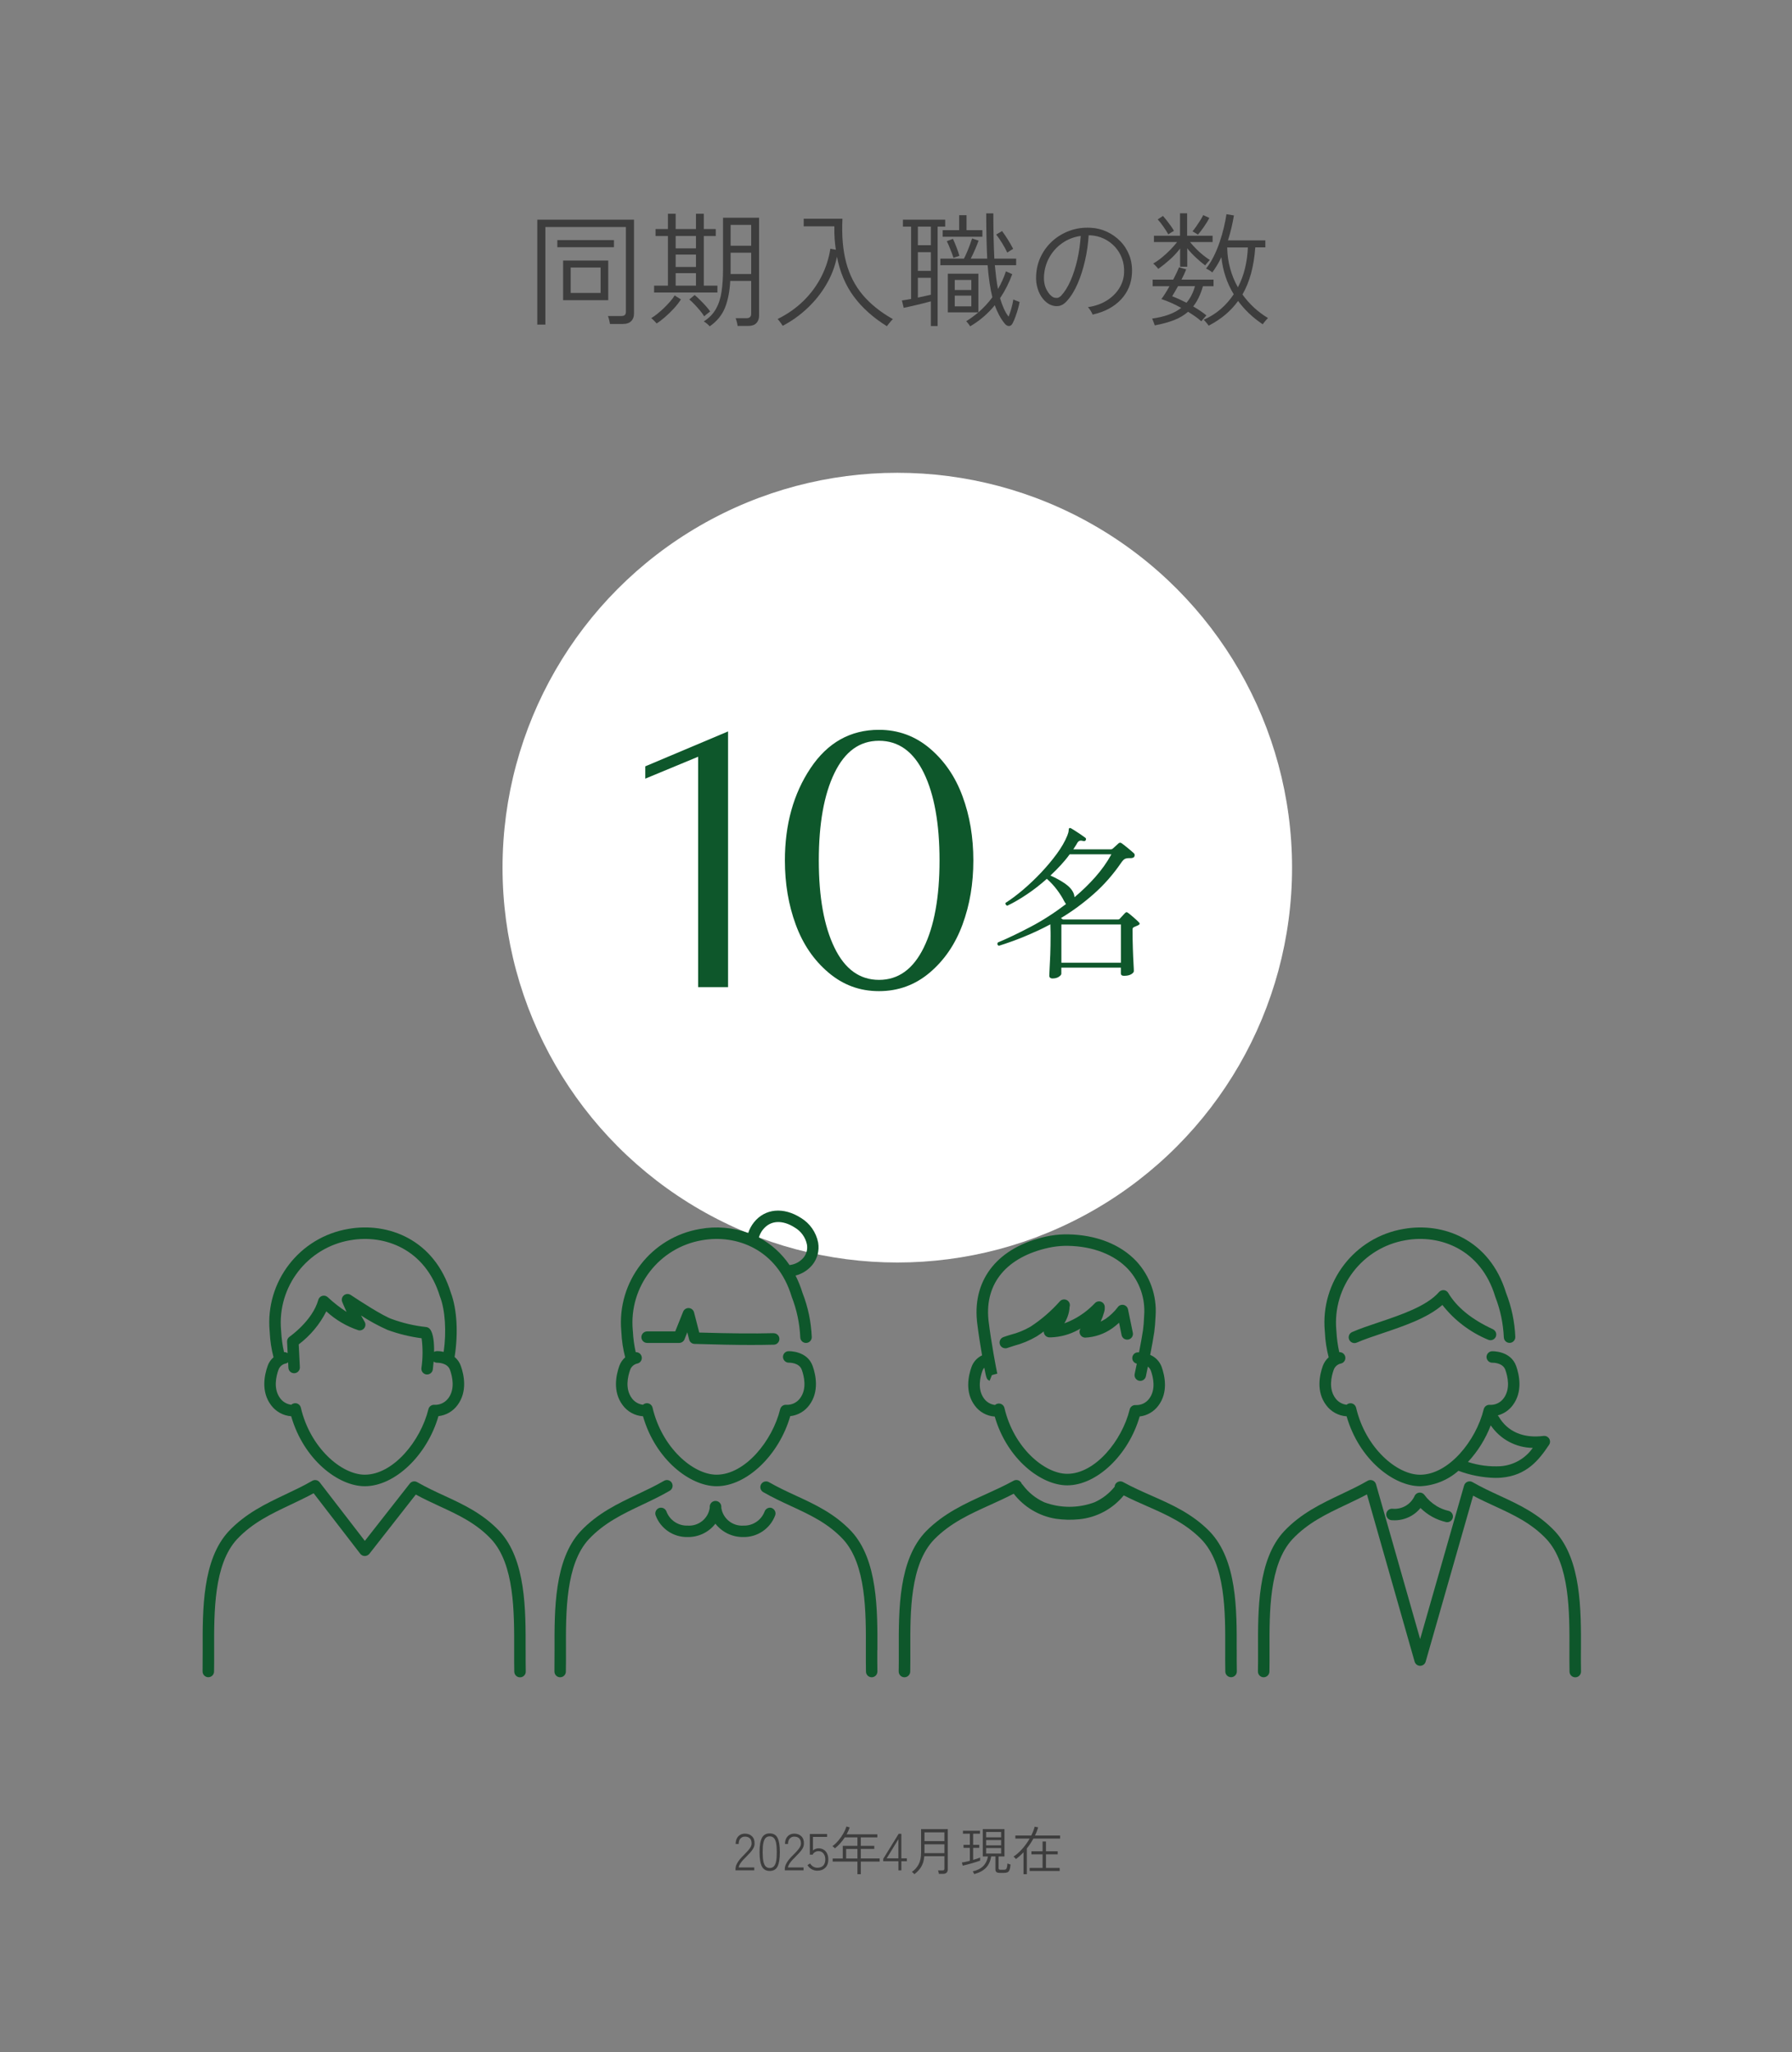 <?xml version="1.0" encoding="UTF-8"?><svg id="lyr_2" xmlns="http://www.w3.org/2000/svg" xmlns:xlink="http://www.w3.org/1999/xlink" viewBox="0 0 345 395"><rect x="0" y="0" width="345" height="395" fill="#808080" stroke="none"/><defs><style>.cls-1{fill:none;}.cls-2,.cls-3{isolation:isolate;}.cls-4{fill:#3d3d3d;}.cls-5{fill:#fff;}.cls-6{fill:#0e572b;}.cls-3{fill:#edede8;opacity:0;}.cls-7{clip-path:url(#clippath);}</style><clipPath id="clippath"><rect class="cls-1" x="39" y="233" width="265.39" height="89.83"/></clipPath></defs><g id="lyr"><path id="path_31302-2" class="cls-3" d="M0,0h345v395H0V0Z"/><circle id="round_74" class="cls-5" cx="172.75" cy="167" r="76"/><g class="cls-2"><path class="cls-6" d="M202.65,188.34c-.17,0-.32-.04-.45-.13-.13-.09-.19-.22-.19-.42s.02-.64.06-1.34.09-1.61.13-2.7c.04-1.1.06-2.31.06-3.63,0-.51,0-.94-.02-1.3-.01-.35-.02-.66-.02-.91-1.69.9-3.37,1.69-5.04,2.37s-3.3,1.27-4.88,1.76c-.3-.15-.36-.36-.19-.64,1.9-.79,4-1.8,6.32-3.02s4.58-2.68,6.8-4.37c-.06-.08-.12-.18-.18-.27-.05-.1-.11-.2-.18-.3-.34-.68-.79-1.4-1.36-2.16-.57-.76-1.22-1.47-1.97-2.13-1.24,1.11-2.52,2.11-3.84,2.99-1.32.89-2.58,1.62-3.78,2.19-.13-.04-.22-.12-.29-.22-.06-.11-.08-.21-.06-.32,1.02-.64,2.13-1.47,3.33-2.48,1.19-1.01,2.36-2.12,3.49-3.31,1.13-1.2,2.15-2.41,3.06-3.65.91-1.24,1.58-2.41,2.03-3.52.17-.43.26-.76.26-.99s.04-.38.13-.45c.06-.04.17-.03.32.03.19.11.47.28.83.51.36.24.72.47,1.09.72.36.25.64.44.83.59.15.11.18.26.1.45-.09.17-.24.24-.45.19-.28-.08-.51-.11-.69-.06-.18.04-.35.18-.5.42-.11.21-.23.42-.37.62-.14.2-.27.41-.4.62h7.17c.19,0,.34-.05.45-.16.06-.06.24-.22.53-.48s.47-.43.56-.51c.11-.08.2-.13.29-.14s.2.04.35.14c.3.21.7.53,1.2.94s.88.74,1.14.98c.08.08.13.19.13.3s-.02.22-.06.3c-.04.11-.13.19-.27.24-.14.05-.28.08-.43.08-.45-.02-.79.02-1.04.11-.25.1-.51.35-.78.75-1.56,2.28-3.33,4.3-5.33,6.06-2,1.76-4.09,3.3-6.29,4.62l.38.26h10.62c.15,0,.27-.05.35-.16.15-.17.31-.35.5-.54.18-.19.35-.37.5-.54.13-.11.22-.16.29-.16s.17.05.32.16c.21.15.54.42.98.8.44.38.77.69,1.01.93.3.26.27.47-.1.64-.11.04-.23.1-.37.16-.14.06-.28.13-.43.19-.17.08-.26.23-.26.45,0,1.24.02,2.45.06,3.65.04,1.2.08,2.19.13,2.99s.06,1.25.06,1.36c0,.21-.17.42-.51.62-.34.2-.8.3-1.38.3-.41,0-.61-.16-.61-.48v-1.09h-11.46v1.18c0,.17-.16.36-.48.58-.32.21-.72.32-1.22.32ZM206.87,172.69c1.43-1.2,2.76-2.48,3.98-3.86s2.27-2.84,3.12-4.4h-8.03c-.53.73-1.11,1.43-1.74,2.11-.63.68-1.29,1.34-1.97,1.98,1.07.47,2,.99,2.82,1.55.81.57,1.37,1.2,1.66,1.9.04.11.07.22.1.35s.04.25.06.35ZM204.34,185.3h11.46v-7.36h-11.46v7.36Z"/></g><g class="cls-2"><path class="cls-6" d="M134.41,190v-44.35l-10.18,4.22v-2.37l15.94-6.72v49.22h-5.76Z"/><path class="cls-6" d="M151.11,165.62c0-6.91,1.64-12.83,4.93-17.76,3.29-4.93,7.68-7.39,13.18-7.39,3.71,0,6.98,1.2,9.79,3.58,2.82,2.39,4.92,5.46,6.3,9.22,1.39,3.75,2.08,7.87,2.08,12.35s-.69,8.54-2.08,12.32c-1.39,3.78-3.49,6.86-6.3,9.25-2.82,2.39-6.08,3.58-9.79,3.58s-6.91-1.19-9.73-3.58c-2.82-2.39-4.92-5.47-6.3-9.25-1.39-3.78-2.08-7.88-2.08-12.32ZM157.64,165.62c0,7.04,1,12.63,3.01,16.77,2,4.14,4.86,6.21,8.58,6.21s6.58-2.07,8.61-6.21c2.03-4.14,3.04-9.73,3.04-16.77s-1-12.69-3.01-16.83c-2.01-4.14-4.89-6.21-8.64-6.21s-6.57,2.07-8.58,6.21c-2.01,4.14-3.01,9.75-3.01,16.83Z"/></g><g class="cls-2"><path class="cls-4" d="M103.44,62.49v-20.21h18.62v18.07c0,.61-.18,1.1-.54,1.46-.36.37-.92.55-1.69.55h-2.4c-.03-.22-.08-.49-.16-.8-.07-.31-.15-.56-.23-.73h2.52c.34,0,.58-.06.72-.19.14-.13.22-.34.22-.65v-16.3h-15.5v18.79h-1.56ZM107.3,47.58v-1.37h10.9v1.37h-10.9ZM108.41,57.78v-7.63h8.69v7.63h-8.69ZM109.87,56.39h5.76v-4.9h-5.76v4.9Z"/><path class="cls-4" d="M126.41,62.25c-.06-.08-.17-.19-.31-.34-.14-.14-.28-.28-.42-.42-.14-.14-.24-.22-.32-.25.34-.19.72-.46,1.15-.8.43-.34.87-.73,1.31-1.15s.84-.85,1.21-1.27c.37-.42.66-.81.86-1.16l1.2.77c-.34.54-.78,1.12-1.34,1.73-.56.61-1.14,1.17-1.74,1.69-.6.52-1.13.92-1.6,1.21ZM125.93,56.3v-1.32h2.66v-9.55h-2.38v-1.34h2.38v-2.95h1.49v2.95h3.91v-2.95h1.51v2.95h2.3v1.34h-2.3v9.55h2.62v1.32h-12.19ZM130.08,47.8h3.91v-2.38h-3.91v2.38ZM130.08,51.38h3.91v-2.38h-3.91v2.38ZM130.08,54.98h3.91v-2.4h-3.91v2.4ZM135.57,60.88c-.19-.32-.46-.68-.79-1.09-.34-.41-.69-.8-1.06-1.19-.37-.38-.7-.7-1.01-.96l1.03-.86c.29.24.63.55,1.02.94.39.38.77.78,1.13,1.18.36.4.64.75.83,1.06-.05.03-.16.11-.32.24-.17.13-.34.26-.5.4s-.28.24-.32.3ZM136.65,62.82c-.3-.34-.69-.66-1.15-.96,1.01-.64,1.78-1.43,2.32-2.38s.9-2.05,1.09-3.31c.19-1.26.29-2.7.29-4.3v-9.96h6.94v18.82c0,.61-.17,1.1-.52,1.46-.34.37-.9.55-1.67.55h-1.94c-.03-.22-.08-.49-.16-.79s-.15-.54-.23-.7h2.06c.62,0,.94-.28.94-.84v-6.34h-4.03c-.11,2.03-.45,3.76-1.02,5.17-.57,1.42-1.54,2.6-2.92,3.56ZM140.66,47.3h3.96v-4.01h-3.96v4.01ZM140.66,52.74h3.96v-4.1h-3.96v4.1Z"/><path class="cls-4" d="M170.73,62.78c-2.64-1.65-4.76-3.55-6.35-5.7s-2.68-4.71-3.25-7.67c-.37,1.86-1.04,3.63-2.03,5.32-.98,1.69-2.2,3.21-3.64,4.57-1.44,1.36-3.03,2.5-4.78,3.41-.05-.1-.14-.23-.26-.41s-.26-.35-.4-.53c-.14-.18-.24-.3-.32-.36,1.94-.96,3.61-2.14,5.02-3.53,1.41-1.39,2.54-2.94,3.41-4.64s1.44-3.49,1.73-5.36l1.06.19c-.22-1.39-.32-2.9-.29-4.51h-5.9v-1.46h7.46c-.16,3.23.08,6.04.72,8.44.64,2.39,1.7,4.47,3.19,6.23,1.49,1.76,3.42,3.31,5.81,4.66-.08.05-.2.16-.36.35s-.32.38-.48.58-.27.35-.34.44Z"/><path class="cls-4" d="M179.21,62.75v-4.75c-.45.13-1,.27-1.64.43-.65.16-1.29.31-1.93.46-.64.14-1.19.26-1.66.36l-.34-1.42c.22-.03.49-.07.79-.12s.63-.1.98-.17v-13.92h-1.58v-1.34h8.14v1.34h-1.46v19.13h-1.3ZM176.71,47.2h2.5v-3.58h-2.5v3.58ZM176.71,52.14h2.5v-3.6h-2.5v3.6ZM176.71,57.28c.45-.1.89-.19,1.32-.29.43-.1.82-.18,1.18-.26v-3.26h-2.5v3.82ZM186.79,62.82c-.03-.06-.1-.16-.2-.3-.1-.14-.21-.27-.32-.41-.11-.14-.2-.23-.26-.28.42-.26.82-.53,1.21-.82.39-.29.77-.58,1.14-.89h-5.88v-7.44h5.88v7.44c1.02-.88,1.92-1.85,2.69-2.9-.21-.85-.39-1.78-.54-2.81-.15-1.02-.28-2.14-.37-3.36h-9.1v-1.27h4.54c.18-.34.37-.75.58-1.24.21-.49.4-.98.58-1.46.18-.49.31-.88.41-1.19l1.25.43c-.16.45-.38,1.01-.67,1.68-.29.67-.57,1.26-.84,1.78h3.17c-.06-1.25-.11-2.6-.14-4.04s-.05-3-.05-4.67h1.37c0,1.62.02,3.15.05,4.61.03,1.46.08,2.82.14,4.1h4.2v1.27h-4.1c.08.85.17,1.66.26,2.42.1.77.21,1.49.34,2.16.32-.54.61-1.1.86-1.67.26-.57.48-1.15.67-1.74l1.22.55c-.61,1.66-1.39,3.21-2.35,4.63.22.74.47,1.4.73,1.99.26.59.57,1.11.92,1.56.19-.48.37-1.02.54-1.63.17-.61.29-1.17.37-1.68.06.03.18.08.36.16.18.07.35.14.53.2.18.06.28.1.31.12-.06.4-.17.85-.31,1.34-.14.5-.3.98-.47,1.46-.17.48-.35.9-.54,1.27-.19.38-.44.57-.74.56-.3,0-.59-.19-.86-.54-.37-.46-.71-.98-1.02-1.56-.31-.58-.59-1.21-.83-1.9-.64.78-1.35,1.52-2.14,2.2s-1.64,1.29-2.57,1.84ZM181.49,45.57v-1.27h3.17v-2.88h1.42v2.88h3.05v1.27h-7.63ZM183.55,49.62c-.06-.24-.17-.56-.32-.95-.15-.39-.31-.8-.48-1.21s-.32-.76-.47-1.03l1.18-.46c.21.45.44.98.68,1.61s.44,1.18.56,1.66l-1.15.38ZM183.81,55.82h3.19v-1.94h-3.19v1.94ZM183.81,58.96h3.19v-2.06h-3.19v2.06ZM193.92,48.62c-.26-.56-.58-1.16-.97-1.79-.39-.63-.78-1.2-1.16-1.69l1.13-.67c.8,1.09,1.51,2.23,2.14,3.43-.05.02-.15.08-.31.18s-.32.21-.48.31c-.16.1-.27.18-.34.23Z"/><path class="cls-4" d="M210.36,60.59c-.06-.21-.19-.46-.38-.77-.19-.3-.37-.54-.53-.7,1.39-.21,2.6-.63,3.62-1.27,1.02-.64,1.82-1.42,2.4-2.35s.89-1.92.94-2.98c.05-.99-.08-1.92-.4-2.77-.31-.86-.77-1.61-1.37-2.26-.6-.65-1.3-1.16-2.11-1.55-.81-.38-1.68-.6-2.6-.65h-.34c-.1,1.63-.33,3.26-.7,4.87-.37,1.62-.84,3.1-1.43,4.45-.58,1.35-1.28,2.47-2.08,3.35-.46.51-.95.82-1.46.92-.51.1-1.05.04-1.61-.18-.54-.22-1.04-.61-1.49-1.15-.45-.54-.8-1.2-1.04-1.98-.25-.78-.35-1.62-.3-2.53.06-1.36.38-2.61.95-3.76.57-1.14,1.33-2.14,2.29-2.98s2.06-1.48,3.3-1.92,2.56-.62,3.97-.54c1.07.05,2.1.3,3.07.74.98.45,1.84,1.06,2.6,1.82.76.77,1.34,1.68,1.75,2.72s.58,2.2.52,3.47c-.1,1.97-.8,3.66-2.12,5.06-1.32,1.41-3.14,2.38-5.46,2.9ZM202.77,57.21c.21.1.45.14.72.13.27,0,.54-.16.82-.44.67-.72,1.27-1.68,1.8-2.89.53-1.21.96-2.56,1.3-4.04.34-1.49.55-3.01.65-4.56-1.33.19-2.51.65-3.55,1.38-1.04.73-1.87,1.64-2.48,2.74-.62,1.1-.96,2.3-1.04,3.61-.05,1.01.12,1.88.49,2.6.38.73.81,1.22,1.31,1.48Z"/><path class="cls-4" d="M222.31,62.61c-.02-.06-.06-.19-.13-.38-.07-.19-.14-.38-.22-.56-.07-.18-.12-.3-.16-.35,1.15-.16,2.2-.4,3.13-.73.94-.33,1.76-.77,2.48-1.33-.66-.37-1.31-.7-1.96-.98-.65-.29-1.27-.53-1.86-.72.46-.59.98-1.42,1.56-2.47h-3.24v-1.27h3.96c.5-.96.87-1.75,1.13-2.38l1.37.41c-.24.61-.54,1.26-.91,1.97h6.17v1.27h-2.04c-.46,1.62-1.09,2.91-1.87,3.89.46.27.91.55,1.34.84.43.29.83.58,1.2.89-.03.03-.12.13-.26.29-.14.16-.29.32-.43.49-.14.17-.24.28-.29.35-.35-.32-.75-.63-1.19-.94s-.89-.6-1.36-.89c-.77.67-1.68,1.21-2.74,1.62-1.06.41-2.29.74-3.7,1ZM222.98,51.74c-.03-.06-.12-.17-.26-.32s-.28-.3-.42-.44c-.14-.14-.23-.23-.28-.26.51-.29,1.06-.66,1.63-1.13.58-.46,1.12-.96,1.64-1.49.52-.53.96-1.03,1.33-1.51h-4.46v-1.22h5.02v-4.32h1.37v4.32h4.9v1.22h-4.34c.32.4.7.82,1.13,1.26.43.44.88.85,1.36,1.24.47.38.92.7,1.33.96-.05.03-.14.12-.28.28-.14.15-.26.3-.38.44-.12.14-.2.25-.25.31-.56-.42-1.15-.91-1.76-1.48-.62-.57-1.18-1.17-1.69-1.81v3.55h-1.37v-3.5c-.61.78-1.28,1.51-2.03,2.17-.74.66-1.47,1.24-2.17,1.74ZM224.93,45.11c-.24-.43-.56-.93-.96-1.5-.4-.57-.76-1.03-1.08-1.38l1.01-.67c.22.26.47.56.74.9.27.34.53.69.78,1.04.25.35.44.66.59.94-.11.05-.3.16-.56.32-.26.17-.44.28-.52.35ZM228.43,58.26c.37-.43.69-.91.96-1.44.27-.53.5-1.11.67-1.75h-3.26c-.21.37-.41.72-.6,1.06-.19.34-.37.63-.53.89.9.35,1.82.77,2.76,1.25ZM230.61,45.16s-.14-.12-.29-.2c-.14-.09-.29-.18-.43-.26-.14-.09-.25-.14-.31-.16.22-.27.47-.6.73-.97.26-.38.52-.76.76-1.14.24-.38.43-.73.58-1.03l1.18.55c-.26.5-.6,1.05-1.02,1.67s-.82,1.13-1.19,1.55ZM232.7,62.7c-.03-.06-.11-.18-.24-.34-.13-.16-.26-.32-.4-.48s-.24-.27-.32-.34c1.25-.54,2.35-1.24,3.31-2.08.96-.84,1.78-1.78,2.47-2.82-1.3-2.13-2.09-4.5-2.38-7.13-.26.54-.53,1.06-.83,1.55s-.6.95-.92,1.38c-.05-.06-.15-.15-.31-.25-.16-.1-.32-.2-.49-.3-.17-.1-.3-.16-.4-.19.53-.66,1.01-1.42,1.45-2.29.44-.87.82-1.79,1.15-2.75s.6-1.91.83-2.86c.22-.94.39-1.8.5-2.57l1.44.24c-.13.78-.29,1.58-.48,2.39-.19.81-.42,1.61-.67,2.41h7.2v1.34h-1.94c-.26,3.66-1.08,6.69-2.47,9.07,1.3,1.82,2.94,3.34,4.92,4.54-.16.14-.34.34-.55.59-.21.25-.36.45-.46.61-.96-.64-1.84-1.34-2.63-2.09-.79-.75-1.5-1.55-2.12-2.4-.71.98-1.53,1.86-2.47,2.65-.94.79-2.01,1.49-3.19,2.1ZM238.32,55.31c.61-1.17,1.07-2.4,1.38-3.7.31-1.3.49-2.62.54-3.98h-3.98c.03,1.42.22,2.78.58,4.07.35,1.29.85,2.49,1.49,3.61Z"/></g><g class="cls-2"><path class="cls-4" d="M141.6,360v-.22c0-.34.08-.67.23-.98.15-.31.35-.62.6-.92.25-.3.54-.61.86-.92.24-.24.46-.47.67-.71.21-.23.38-.46.52-.69.14-.23.21-.46.22-.7.01-.45-.1-.79-.33-1.02-.23-.23-.55-.34-.96-.34-.35,0-.63.12-.86.37s-.34.59-.34,1.05h-.58c0-.4.08-.75.22-1.05.15-.3.36-.53.63-.7.27-.16.58-.24.92-.24.57,0,1.03.17,1.38.51s.51.82.49,1.43c0,.31-.09.6-.24.88s-.35.54-.58.8c-.24.26-.49.53-.76.8-.23.23-.46.46-.67.69-.21.23-.39.46-.54.7s-.24.47-.27.7h3v.55h-3.62Z"/><path class="cls-4" d="M148.19,360.11c-.71,0-1.21-.29-1.51-.87-.3-.58-.45-1.5-.45-2.75s.15-2.16.45-2.74c.3-.58.8-.87,1.51-.87s1.22.29,1.51.87.44,1.49.44,2.74-.15,2.17-.44,2.75-.8.87-1.51.87ZM148.19,359.54c.31,0,.57-.09.77-.29.2-.19.35-.51.45-.96.1-.45.14-1.05.14-1.81s-.05-1.35-.14-1.79c-.1-.44-.25-.76-.45-.95-.2-.19-.46-.29-.77-.29s-.57.09-.77.29c-.2.19-.35.51-.45.95-.1.44-.14,1.04-.14,1.79s.05,1.36.14,1.81c.1.45.25.77.45.96.2.19.46.29.77.29Z"/><path class="cls-4" d="M151.09,360v-.22c0-.34.08-.67.23-.98.15-.31.35-.62.6-.92.25-.3.54-.61.86-.92.24-.24.47-.47.67-.71.21-.23.38-.46.53-.69.14-.23.21-.46.22-.7.01-.45-.1-.79-.33-1.02-.23-.23-.55-.34-.96-.34-.35,0-.63.12-.86.37s-.34.59-.34,1.05h-.58c0-.4.07-.75.22-1.05s.36-.53.63-.7c.27-.16.58-.24.92-.24.57,0,1.03.17,1.38.51.35.34.51.82.49,1.43,0,.31-.09.6-.24.88-.15.28-.35.54-.59.8-.24.26-.49.53-.76.8-.23.23-.46.46-.67.69-.21.23-.39.46-.54.7s-.24.47-.27.7h3v.55h-3.62Z"/><path class="cls-4" d="M157.38,360.07c-.39,0-.76-.1-1.11-.29-.35-.2-.62-.46-.81-.79l.49-.33c.17.27.38.47.62.62.24.14.51.21.81.21.48,0,.85-.14,1.12-.42.26-.28.39-.68.39-1.2,0-.45-.12-.83-.35-1.12-.23-.3-.56-.45-.98-.45-.23,0-.46.06-.67.19-.21.13-.36.29-.43.48h-.55v-3.97h3.32v.56h-2.72v2.61c.13-.13.29-.23.49-.3.19-.08.38-.12.57-.12.37,0,.69.08.98.25.29.17.51.41.67.73.16.32.25.69.25,1.13,0,.71-.19,1.25-.58,1.63s-.89.57-1.51.57Z"/><path class="cls-4" d="M165.07,360.73v-2.43h-4.76v-.59h1.94v-2.43h2.82v-1.63h-2.44c-.52.82-1.15,1.52-1.88,2.1-.03-.03-.07-.07-.13-.12s-.13-.12-.2-.17c-.07-.06-.12-.1-.16-.12.43-.31.82-.69,1.18-1.12s.67-.88.93-1.34c.26-.46.46-.91.6-1.33l.62.19c-.16.44-.36.88-.6,1.32h5.92v.59h-3.19v1.63h2.6v.59h-2.6v1.84h3.63v.59h-3.63v2.43h-.65ZM162.9,357.71h2.17v-1.84h-2.17v1.84Z"/><path class="cls-4" d="M172.97,360v-1.76h-2.93v-.46l2.97-4.82h.52v4.73h1.06v.55h-1.06v1.76h-.56ZM170.7,357.69h2.26v-3.69l-2.26,3.69Z"/><path class="cls-4" d="M176.05,360.74c-.05-.06-.12-.13-.22-.23-.1-.09-.19-.16-.28-.21.55-.38.98-.86,1.3-1.45.32-.59.48-1.35.48-2.29v-4.5h5.14v7.76c0,.26-.08.47-.23.62s-.39.23-.71.23h-.78c0-.09-.03-.21-.06-.34s-.07-.24-.1-.32h.83c.15,0,.25-.02.31-.07.06-.05.09-.14.09-.28v-2.39h-3.87c-.07.84-.28,1.53-.61,2.06-.33.54-.77,1-1.3,1.4ZM177.98,354.37h3.84v-1.69h-3.84v1.69ZM177.98,356.68h3.84v-1.7h-3.84v1.7Z"/><path class="cls-4" d="M185.35,359.1l-.17-.62c.19-.03.42-.07.69-.12.27-.06.56-.12.85-.21v-2.49h-1.22v-.58h1.22v-2.14h-1.33v-.57h3.28v.57h-1.32v2.14h1.18v.58h-1.18v2.32c.27-.08.53-.16.77-.24.24-.08.43-.15.58-.21v.59c-.18.07-.41.15-.7.24s-.59.19-.91.28c-.32.09-.64.18-.95.26s-.57.14-.8.19ZM187.56,360.72s-.03-.09-.08-.17c-.04-.08-.08-.15-.12-.22s-.07-.12-.09-.14c.86-.19,1.53-.53,2.01-1.01.48-.48.79-1.1.92-1.86h-.99v-5.26h4.17v5.26h-1.13v2.27c0,.09.03.17.08.21.05.05.14.08.27.08h.61c.18,0,.32-.02.41-.08.1-.05.17-.16.22-.33.05-.17.09-.44.12-.81.07.04.17.08.29.12.12.04.22.08.3.09-.04.49-.11.85-.21,1.08s-.24.37-.41.43c-.17.06-.38.1-.63.1h-.83c-.28,0-.49-.05-.62-.15s-.21-.26-.21-.5v-2.52h-.82c-.14.91-.47,1.64-1,2.19-.53.55-1.28.95-2.25,1.21ZM189.85,353.64h2.89v-1.03h-2.89v1.03ZM189.85,355.18h2.89v-1.02h-2.89v1.02ZM189.85,356.76h2.89v-1.06h-2.89v1.06Z"/><path class="cls-4" d="M197.05,360.73v-4.22c-.48.51-.97.95-1.46,1.31-.01-.03-.05-.08-.12-.15s-.14-.14-.21-.21-.11-.11-.13-.12c.55-.35,1.1-.84,1.65-1.45.55-.61,1.03-1.28,1.45-2.01h-2.75v-.59h3.06c.28-.55.5-1.12.66-1.7l.66.12c-.07.27-.16.53-.26.8s-.22.53-.35.78h4.84v.59h-5.14c-.18.33-.38.66-.59.98-.21.32-.44.62-.67.91v4.96h-.64ZM198.23,360.12v-.59h2.49v-2.62h-2.15v-.59h2.15v-1.88h.65v1.88h2.26v.59h-2.26v2.62h2.64v.59h-5.78Z"/></g><g class="cls-7"><path id="path_1567" class="cls-6" d="M191.51,272.65c2.37,8.21,8.93,13.24,13.95,13.24,5.71,0,11.83-5.88,13.95-13.26,1.44-.16,2.74-.92,3.6-2.08,1.95-2.59,1.23-5.77.64-7.44-.38-1.05-1.18-1.9-2.21-2.33.3-1.52.6-3.17.78-4.39.11-.75.2-1.81.26-3.14.26-3.85-1.07-7.64-3.69-10.48-3.05-3.25-7.72-5.09-13.15-5.19h-.73c-1.18.03-2.35.17-3.5.42-9.12,2.01-14.1,8.05-13.33,16.17.01.13.03.27.04.39.26,2.17.68,4.74.95,6.31-.95.45-1.68,1.25-2.03,2.24-.6,1.67-1.31,4.86.64,7.44.9,1.23,2.3,2,3.83,2.1M189.13,263.85c.08-.22.2-.43.37-.6.42,2.26.51,2.29,1.03,2.5l.41-1.03.02-.05,1.04-.28c-.13-.49-1.21-6.19-1.67-10.1-.01-.11-.02-.23-.04-.34-.67-7,3.56-12.02,11.6-13.79,1.01-.22,2.04-.34,3.07-.37.22,0,.43,0,.65,0,4.83.09,8.94,1.69,11.58,4.49,2.21,2.4,3.32,5.61,3.09,8.86-.05,1.25-.13,2.23-.23,2.9-.17,1.16-.47,2.76-.76,4.25h-.22c-.61,0-1.09.51-1.08,1.12,0,.51.37.95.87,1.06-.23,1.15-.4,1.96-.41,1.98-.13.6.26,1.18.85,1.31,0,0,0,0,0,0,.08.02.15.02.23.02.52,0,.97-.37,1.08-.88.02-.08.17-.81.38-1.86.27.2.47.48.58.79.45,1.25,1,3.61-.32,5.37-.61.83-1.59,1.29-2.61,1.24-.54-.04-1.03.32-1.15.84-1.46,5.98-6.64,12.39-12.02,12.39-4.42,0-10.33-5.09-12.09-12.67-.14-.6-.73-.97-1.33-.83-.18.04-.35.13-.49.25-.84-.1-1.6-.54-2.1-1.22-1.32-1.76-.77-4.12-.32-5.37"/><path id="path_1568" class="cls-6" d="M193.55,259.52c.13,0,.26-.02.38-.07.36-.13.81-.27,1.29-.42,1.53-.4,3-1.01,4.36-1.81.47-.3.93-.62,1.37-.95-.02.61.46,1.12,1.07,1.14.04,0,.08,0,.12,0h.14c1.86-.06,3.67-.55,5.3-1.45.15-.07.3-.15.45-.24-.35.5-.22,1.19.28,1.54.18.12.39.19.61.2h0c1.86-.09,3.65-.7,5.17-1.77l.06-.04c.45-.33.89-.68,1.3-1.06.16.79.33,1.58.48,2.38.13.6.71.98,1.31.85.59-.12.97-.69.86-1.28-.23-1.14-.46-2.28-.7-3.4l-.23-1.12c-.12-.6-.71-.98-1.31-.86-.3.06-.55.24-.71.5-.64.83-1.41,1.56-2.27,2.17-.34.21-.67.39-.98.55.27-.58.49-1.18.66-1.8.06-.19.1-.39.13-.59,0-.1,0-.19,0-.29h0c.06-.62-.38-1.16-.99-1.22-.38-.04-.75.12-.99.43h0c-1.19,1.24-2.58,2.28-4.12,3.07-.54.28-1.1.52-1.68.73.34-.56.61-1.17.79-1.8.09-.31.15-.63.19-.95.01-.1.02-.21.02-.31v-.07c.21-.58-.09-1.21-.67-1.41-.43-.15-.91-.03-1.21.32-1.66,1.86-3.55,3.5-5.64,4.86-1.19.69-2.47,1.21-3.81,1.55-.51.15-.99.3-1.41.46-.57.21-.87.85-.66,1.42.16.44.58.73,1.04.72"/><path id="path_1569" class="cls-6" d="M238.09,317.56c.03-7.73.07-17.35-5.24-22.83-3.36-3.42-7.33-5.17-11.17-6.86-1.8-.8-3.67-1.62-5.46-2.61-.53-.29-1.2-.1-1.5.43-.08.14-.12.3-.13.47-1.04,1.29-2.36,2.31-3.87,2.99-3.12,1.16-6.55,1.16-9.67,0-1.63-.74-3.04-1.87-4.11-3.3-.06-.09-.14-.17-.22-.24-.02-.06-.05-.12-.08-.18-.29-.53-.97-.73-1.5-.43-1.74.96-3.58,1.79-5.35,2.6-3.98,1.8-8.09,3.67-11.51,7.13-5.3,5.48-5.27,15.1-5.24,22.83,0,1.47.01,2.85-.02,4.14-.01.61.47,1.12,1.08,1.13h.03c.6,0,1.09-.48,1.11-1.08.03-1.32.02-2.72.02-4.2-.03-7.33-.06-16.45,4.61-21.27,3.12-3.17,6.87-4.86,10.84-6.66,1.46-.66,2.97-1.35,4.45-2.12,1.99,2.57,4.89,4.3,8.1,4.82,1.49.21,2.99.25,4.48.1,3.37-.32,6.47-1.98,8.61-4.6,1.49.76,2.98,1.42,4.44,2.06,3.82,1.68,7.42,3.28,10.48,6.38,4.68,4.83,4.64,13.95,4.61,21.28,0,1.48-.01,2.88.02,4.2.01.6.51,1.08,1.11,1.08h.03c.61-.02,1.09-.52,1.08-1.13-.03-1.29-.02-2.67-.02-4.14"/><path id="path_1570" class="cls-6" d="M101.19,317.56c.03-7.72.06-17.33-5-22.82-3.22-3.42-7.01-5.18-10.68-6.87-1.72-.79-3.49-1.62-5.2-2.6-.48-.27-1.08-.16-1.42.28l-8.65,11.03-8.7-11.28c-.34-.44-.95-.56-1.43-.28-1.66.96-3.41,1.79-5.1,2.59-3.8,1.8-7.73,3.67-11,7.14-5.06,5.47-5.02,15.08-4.99,22.8,0,1.46,0,2.85-.02,4.14-.01.61.47,1.12,1.08,1.13.61.01,1.12-.47,1.13-1.08.03-1.32.02-2.71.02-4.19-.03-7.34-.06-16.46,4.4-21.29,2.97-3.16,6.54-4.86,10.33-6.65,1.45-.69,2.95-1.4,4.42-2.2l8.98,11.65c.21.27.53.43.87.43.34,0,.66-.16.88-.42l8.94-11.41c1.52.83,3.05,1.54,4.54,2.23,3.64,1.68,7.07,3.27,9.99,6.37,4.47,4.84,4.43,13.97,4.41,21.3,0,1.48-.01,2.88.02,4.2.02.6.5,1.08,1.1,1.08h.03c.61-.01,1.1-.52,1.08-1.13-.03-1.29-.02-2.67-.02-4.14"/><path id="path_1571" class="cls-6" d="M56.06,272.59c2.4,8.35,9.07,13.47,14.17,13.47,5.8,0,12.02-5.98,14.18-13.49,1.46-.16,2.79-.93,3.66-2.11,1.97-2.62,1.25-5.86.65-7.55-.23-.68-.65-1.27-1.2-1.73.73-4.53.46-9.23-.71-12.33-3.18-10.37-12.19-13.65-19.73-12.32-9.41,1.58-16.02,10.14-15.17,19.64l.02.26c.07,1.62.32,3.23.73,4.81-.52.45-.91,1.02-1.13,1.66-.6,1.7-1.33,4.93.65,7.55.92,1.25,2.34,2.03,3.89,2.14M86.3,269.13c-.62.84-1.63,1.32-2.67,1.26-.54-.04-1.02.32-1.15.84-1.49,6.09-6.77,12.61-12.25,12.61-4.5,0-10.52-5.19-12.31-12.9-.14-.6-.73-.97-1.33-.83-.19.04-.36.13-.5.27-.86-.1-1.64-.55-2.15-1.25-1.35-1.79-.79-4.2-.33-5.48.23-.64.78-1.1,1.45-1.22.15-.04.29-.12.41-.22l.05,1.03c.02.61.53,1.09,1.14,1.07.61-.02,1.09-.53,1.07-1.14,0-.01,0-.02,0-.03l-.22-4.38c2.23-1.69,4.05-3.86,5.31-6.36,1.79,1.64,3.9,2.89,6.21,3.65.6.12,1.18-.27,1.3-.87.06-.28,0-.56-.15-.8-.23-.38-.46-.78-.68-1.19,1.63,1.07,3.34,2,5.12,2.79,2.12.77,4.31,1.31,6.55,1.6.25,1.91.24,3.84-.04,5.74-.07.61.36,1.16.97,1.23,0,0,0,0,0,0,.04,0,.09,0,.13,0,.56,0,1.03-.42,1.1-.98.05-.4.1-.92.15-1.5.2.14.43.22.67.22.07,0,1.98-.04,2.48,1.37.46,1.28,1.02,3.69-.33,5.48M67.46,238.71c6.58-1.17,14.47,1.72,17.23,10.81,0,.02.02.05.03.07.99,2.58,1.25,6.67.7,10.61-.44-.1-.9-.15-1.35-.14-.18,0-.35.06-.5.15.03-1.74-.13-3.55-.79-4.38-.18-.23-.45-.38-.75-.41-2.27-.24-4.51-.77-6.66-1.56-1.7-.6-6.23-3.53-7.84-4.61-.51-.34-1.19-.21-1.54.3-.2.3-.25.69-.11,1.02.03.06.35.88.84,1.94-1.29-.84-2.5-1.79-3.63-2.84-.45-.41-1.15-.38-1.56.07-.12.13-.2.28-.25.45-1.12,4.02-5.48,7.06-5.53,7.09-.32.22-.5.58-.48.97l.11,2.2c-.2-.14-.45-.21-.7-.2-.3-1.32-.48-2.66-.55-4.01l-.02-.23c-.74-8.36,5.06-15.9,13.34-17.3"/><path id="path_1572" class="cls-6" d="M304.37,317.56c.03-7.72.06-17.33-5-22.82-3.22-3.42-7.01-5.18-10.68-6.87-1.72-.79-3.49-1.62-5.2-2.6-.53-.31-1.21-.12-1.51.4-.05.08-.08.16-.11.25l-8.46,29.56-8.5-29.81c-.17-.59-.78-.93-1.37-.76-.09.02-.17.06-.25.11-1.66.96-3.41,1.79-5.1,2.59-3.8,1.8-7.73,3.67-11,7.14-5.06,5.48-5.02,15.09-4.99,22.81,0,1.46.01,2.85-.02,4.14-.01.61.47,1.12,1.08,1.13h.02c.6,0,1.09-.48,1.11-1.08.03-1.32.02-2.71.02-4.19-.03-7.34-.06-16.46,4.4-21.29,2.97-3.16,6.54-4.86,10.33-6.65,1.32-.63,2.68-1.27,4.03-1.99l9.18,32.2c.14.47.57.8,1.06.8h0c.49,0,.93-.33,1.06-.8l9.14-31.95c1.39.74,2.79,1.39,4.15,2.01,3.64,1.68,7.07,3.27,9.99,6.37,4.46,4.84,4.43,13.97,4.4,21.3,0,1.48-.01,2.88.02,4.2.01.6.5,1.08,1.11,1.08h.02c.61-.01,1.1-.52,1.08-1.13-.03-1.29-.02-2.67-.02-4.14"/><path id="path_1573" class="cls-6" d="M259.25,272.59c2.4,8.35,9.07,13.47,14.17,13.47,2.72-.12,5.32-1.17,7.36-2.97,2.27.85,4.66,1.31,7.08,1.37.41,0,.82-.02,1.23-.05,4.84-.44,7.17-3.37,9.14-6.32.34-.51.2-1.19-.31-1.53-.22-.15-.49-.21-.76-.18-3.86.5-6.92-.81-8.61-3.7-.06-.09-.13-.18-.21-.25,1.16-.3,2.19-1,2.9-1.96,1.97-2.62,1.25-5.86.65-7.55-1.05-2.94-4.5-2.84-4.64-2.84-.61.03-1.08.54-1.06,1.15.03.59.51,1.06,1.11,1.06h.03c.08,0,1.98-.04,2.48,1.37.46,1.28,1.02,3.69-.33,5.48-.62.85-1.63,1.32-2.68,1.26-.54-.04-1.02.32-1.15.84-1.49,6.09-6.77,12.61-12.25,12.61-4.5,0-10.52-5.19-12.32-12.9-.14-.59-.73-.97-1.33-.83-.19.04-.36.13-.5.26-.86-.1-1.64-.55-2.15-1.25-1.35-1.8-.79-4.2-.33-5.48.23-.64.78-1.1,1.45-1.22.59-.17.92-.78.75-1.37-.14-.5-.62-.83-1.13-.8-.3-1.32-.48-2.66-.55-4.01l-.02-.23c-.75-8.37,5.07-15.91,13.35-17.31,6.58-1.17,14.47,1.72,17.23,10.82,0,.02.02.05.02.07.98,2.5,1.53,5.14,1.65,7.82.03.61.55,1.08,1.16,1.05.6-.03,1.06-.54,1.05-1.14-.12-2.91-.72-5.77-1.78-8.48-3.17-10.36-12.19-13.65-19.73-12.31-9.41,1.59-16.02,10.14-15.17,19.64l.02.26c.07,1.62.32,3.23.73,4.81-.51.45-.9,1.02-1.13,1.66-.61,1.69-1.33,4.93.65,7.55.92,1.25,2.34,2.03,3.89,2.14M287,274.34c1.82,2.68,4.84,4.3,8.09,4.34-1.42,2.05-3.7,3.34-6.19,3.53-2.13.12-4.26-.16-6.29-.82,1.9-2.04,3.39-4.44,4.39-7.04"/><path id="path_1574" class="cls-6" d="M276.52,289.83c-.89-.54-1.67-1.25-2.28-2.09-.36-.49-1.05-.6-1.55-.24-.15.11-.28.26-.35.44-.74,1.62-2.42,2.6-4.19,2.46-.6-.09-1.17.33-1.26.93-.09.6.33,1.17.93,1.26.05,0,.1.01.14.01,1.33.11,2.65-.2,3.8-.87.66-.39,1.24-.89,1.72-1.48,1.34,1.33,3.03,2.27,4.87,2.7.59.15,1.19-.22,1.34-.81s-.22-1.19-.81-1.34c0,0-.01,0-.02,0-.83-.19-1.62-.52-2.35-.96"/><path id="path_1575" class="cls-6" d="M287.42,255.84c-4.06-1.86-6.95-4.21-8.6-6.98-.31-.53-.99-.7-1.52-.38-.1.06-.19.13-.27.22-2.38,2.72-7.3,4.37-11.63,5.83-1.86.62-3.61,1.21-5.07,1.85-.56.24-.83.88-.59,1.45.24.56.88.83,1.45.59,0,0,.02,0,.03-.01,1.38-.6,3.08-1.17,4.89-1.78,4.09-1.38,8.67-2.91,11.58-5.46,2.31,2.95,5.34,5.25,8.8,6.69.56.25,1.21.01,1.47-.54s.01-1.21-.54-1.47"/><path id="path_1576" class="cls-6" d="M168.92,317.57c.03-7.72.06-17.33-5-22.82-3.22-3.42-7.01-5.18-10.68-6.87-1.72-.79-3.49-1.62-5.2-2.6-.53-.31-1.21-.12-1.51.4-.31.53-.12,1.21.4,1.51,1.8,1.04,3.62,1.88,5.38,2.7,3.64,1.68,7.07,3.27,9.99,6.37,4.46,4.84,4.43,13.97,4.4,21.3,0,1.48-.01,2.88.02,4.19.01.6.5,1.08,1.1,1.08h.02c.61-.01,1.09-.52,1.08-1.13-.03-1.29-.02-2.67-.02-4.14"/><path id="path_1577" class="cls-6" d="M129.35,285.42c-.31-.53-.98-.71-1.51-.4-1.66.96-3.41,1.79-5.1,2.59-3.8,1.8-7.73,3.67-10.99,7.14-5.05,5.48-5.02,15.09-4.99,22.81,0,1.47,0,2.85-.02,4.14-.01.61.47,1.12,1.08,1.13h.02c.6,0,1.09-.48,1.1-1.08.03-1.32.02-2.71.02-4.2-.03-7.33-.06-16.46,4.4-21.29,2.97-3.16,6.54-4.86,10.32-6.65,1.73-.82,3.52-1.67,5.26-2.68.53-.31.71-.98.4-1.51"/><path id="path_1578" class="cls-6" d="M123.79,272.59c2.4,8.35,9.07,13.47,14.17,13.47,5.8,0,12.02-5.98,14.18-13.49,1.46-.16,2.79-.93,3.66-2.11,1.97-2.62,1.25-5.86.65-7.55-1.05-2.94-4.5-2.84-4.65-2.84-.61.02-1.08.53-1.06,1.14,0,0,0,0,0,0,.03.6.53,1.08,1.14,1.07.08,0,1.98-.04,2.48,1.37.46,1.28,1.02,3.68-.33,5.48-.62.84-1.63,1.32-2.68,1.26-.54-.04-1.02.32-1.15.84-1.49,6.09-6.76,12.61-12.25,12.61-4.5,0-10.52-5.19-12.32-12.9-.14-.6-.73-.97-1.33-.83-.19.04-.36.13-.5.27-.86-.1-1.64-.55-2.15-1.25-1.35-1.8-.79-4.2-.33-5.48.23-.64.79-1.1,1.45-1.22.59-.17.92-.78.75-1.37-.14-.5-.62-.83-1.13-.8-.3-1.32-.48-2.66-.55-4.02l-.02-.22c-.75-8.37,5.07-15.91,13.35-17.31,6.58-1.17,14.47,1.72,17.23,10.82,0,.02.02.05.02.07.98,2.5,1.53,5.14,1.65,7.82.02.61.54,1.09,1.15,1.06s1.09-.54,1.06-1.15c-.12-2.91-.72-5.77-1.78-8.48-.35-1.15-.8-2.27-1.34-3.34,1.28-.33,2.42-1.05,3.26-2.08.96-1.2,1.35-2.76,1.09-4.27-.39-1.98-1.59-3.7-3.31-4.74-3.37-2.16-6.93-1.82-9.06.86-.48.61-.85,1.29-1.09,2.03-2.97-1.06-6.17-1.33-9.27-.77-9.41,1.59-16.02,10.14-15.17,19.64l.02.25c.07,1.63.32,3.24.73,4.82-.51.45-.9,1.02-1.13,1.66-.6,1.7-1.33,4.93.65,7.55.92,1.25,2.34,2.03,3.89,2.13M146.9,236.65c1.42-1.78,3.71-1.92,6.13-.37,1.19.71,2.04,1.88,2.32,3.24.17.9-.07,1.82-.64,2.53-.68.8-1.63,1.32-2.68,1.44-.01,0-.02,0-.03,0-1.5-2.23-3.52-4.05-5.9-5.3.16-.56.43-1.09.8-1.55"/><path id="path_1579" class="cls-6" d="M148.58,290.24c-.58-.18-1.2.14-1.39.72-.65,1.67-2.29,2.75-4.09,2.68-2.07.13-3.9-1.34-4.23-3.39,0-.08,0-.16,0-.25,0-.61-.51-1.11-1.12-1.11-.61,0-1.11.5-1.11,1.11h0c0,.08,0,.16,0,.25-.32,2.05-2.15,3.52-4.23,3.39-1.79.07-3.44-1-4.09-2.68-.19-.58-.81-.9-1.39-.72-.58.19-.9.81-.72,1.39.95,2.59,3.44,4.28,6.19,4.21,2.08.03,4.06-.92,5.33-2.57,1.28,1.64,3.25,2.59,5.33,2.57,2.75.07,5.25-1.63,6.19-4.21.19-.58-.14-1.2-.72-1.39"/><path id="path_1580" class="cls-6" d="M148.9,256.6c-3.74.1-8.17.06-14.28-.12l-1-3.88c-.15-.59-.75-.95-1.34-.8-.34.09-.63.33-.76.66l-1.52,3.8h-5.41c-.61,0-1.11.5-1.11,1.11s.5,1.11,1.11,1.11h6.16c.45,0,.86-.27,1.03-.69l.54-1.36.36,1.41c.12.48.54.82,1.04.83,4.34.13,7.85.2,10.88.2,1.57,0,3.01-.02,4.36-.05.61,0,1.1-.51,1.09-1.12,0-.61-.51-1.1-1.12-1.09h-.03"/></g></g></svg>